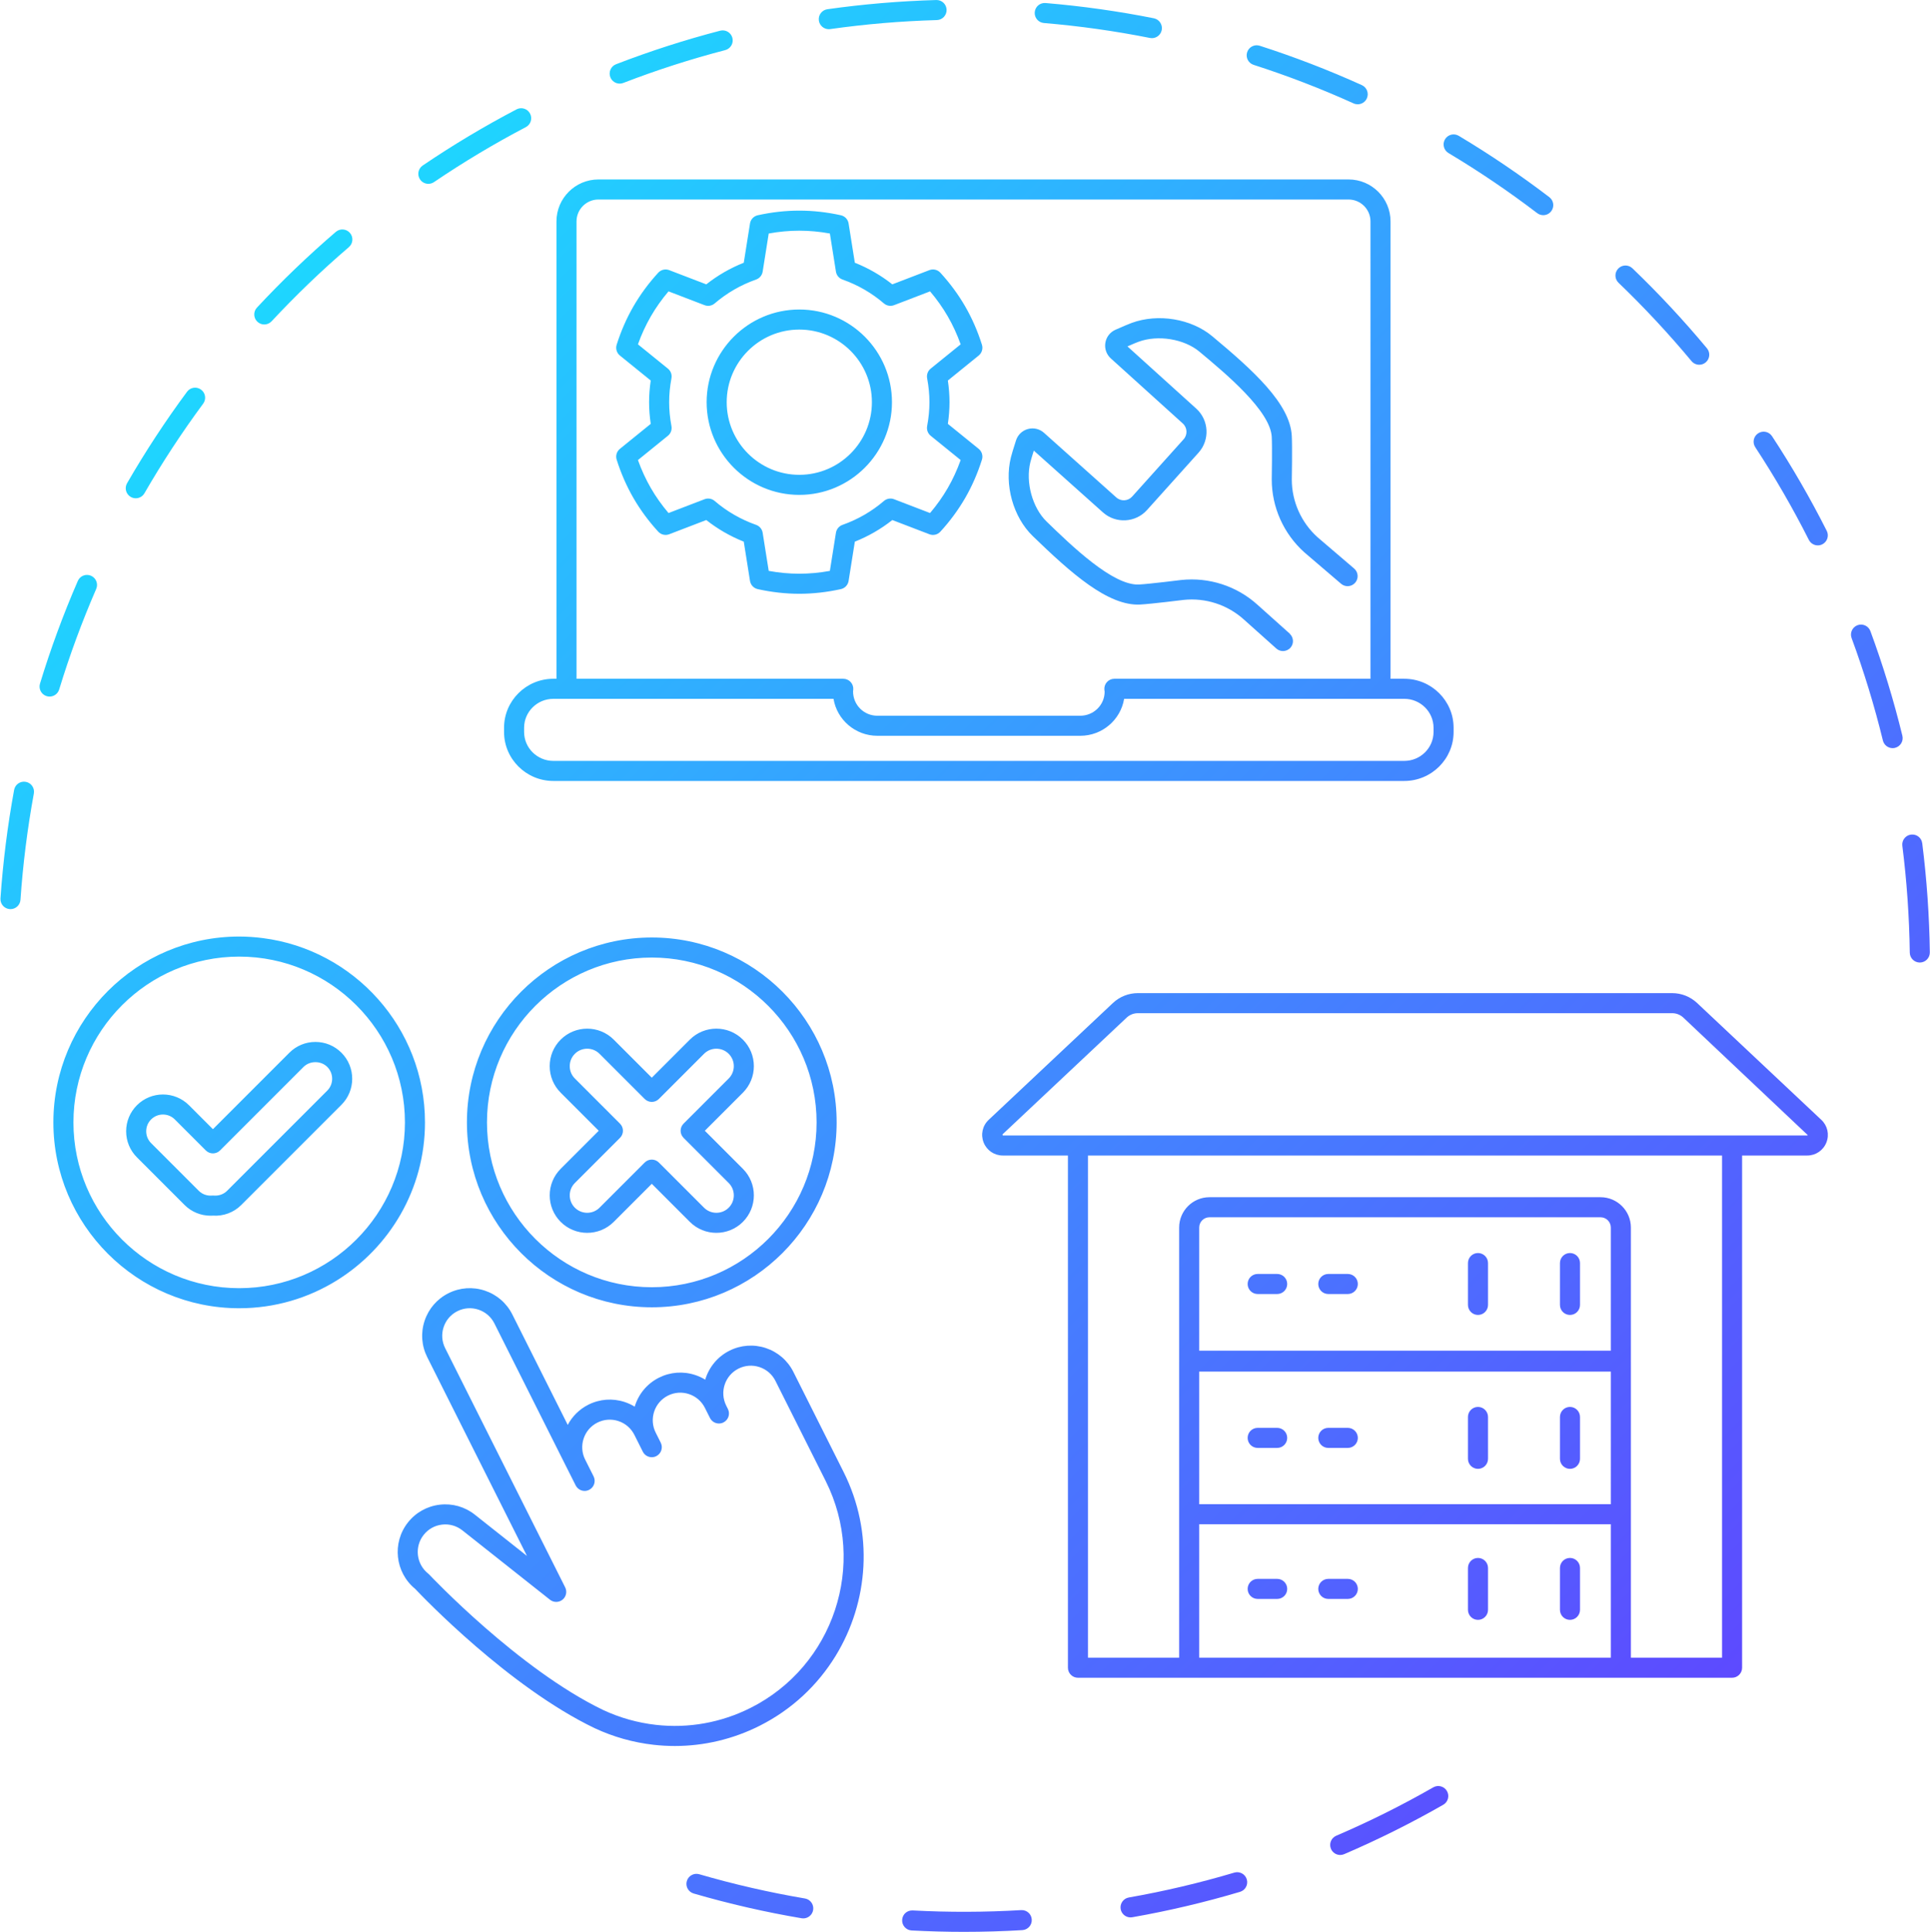 <?xml version="1.0" encoding="UTF-8"?>
<!DOCTYPE svg PUBLIC '-//W3C//DTD SVG 1.0//EN'
          'http://www.w3.org/TR/2001/REC-SVG-20010904/DTD/svg10.dtd'>
<svg height="2840" preserveAspectRatio="xMidYMid meet" version="1.0" viewBox="581.0 580.0 2837.6 2839.9" width="2838" xmlns="http://www.w3.org/2000/svg" xmlns:xlink="http://www.w3.org/1999/xlink" zoomAndPan="magnify"
><g
  ><linearGradient gradientUnits="userSpaceOnUse" id="a" x1="1055.258" x2="3150.581" xlink:actuate="onLoad" xlink:show="other" xlink:type="simple" y1="934.328" y2="3029.65"
    ><stop offset="0" stop-color="#1ed6ff"
      /><stop offset="1" stop-color="#5d4aff"
    /></linearGradient
    ><path d="M2708.491,3212.997c4.041,7.065,1.594,16.075-5.472,20.121 c-47,26.908-96.016,51.344-145.705,72.636c-1.891,0.811-3.859,1.195-5.798,1.195c-5.721,0-11.164-3.35-13.564-8.942 c-3.206-7.488,0.259-16.151,7.747-19.363c48.651-20.846,96.65-44.773,142.671-71.12 C2695.407,3203.483,2704.44,3205.927,2708.491,3212.997z M1764.436,3370.884c-52.299-8.856-104.579-20.851-155.391-35.639 c-7.805-2.261-15.993,2.218-18.278,10.037c-2.275,7.819,2.218,16.003,10.041,18.283c51.887,15.105,105.29,27.35,158.693,36.397 c0.835,0.139,1.67,0.207,2.486,0.207c7.056,0,13.296-5.088,14.515-12.283C1777.866,3379.854,1772.461,3372.247,1764.436,3370.884z M2082.359,3387.98c-52.846,3.149-106.759,3.302-159.461,0.485c-8.429-0.355-15.072,5.817-15.513,13.939 c-0.432,8.131,5.808,15.076,13.939,15.513c25.487,1.358,51.416,2.05,77.067,2.05c28.492,0,57.33-0.854,85.716-2.544 c8.131-0.485,14.333-7.469,13.843-15.595C2097.469,3393.702,2090.663,3387.568,2082.359,3387.98z M2395.809,3332.869 c-50.735,15.095-102.928,27.402-155.141,36.575c-8.016,1.411-13.382,9.057-11.971,17.078c1.258,7.156,7.478,12.196,14.505,12.196 c0.845,0,1.709-0.077,2.573-0.226c53.317-9.369,106.624-21.94,158.443-37.362c7.805-2.323,12.249-10.531,9.926-18.335 C2411.831,3334.99,2403.614,3330.555,2395.809,3332.869z M1210.714,850.251c2.851,0,5.731-0.821,8.265-2.539 c43.352-29.39,88.797-56.576,135.068-80.81c7.209-3.777,9.993-12.686,6.221-19.9c-3.782-7.214-12.681-10.008-19.91-6.221 c-47.24,24.743-93.655,52.506-137.929,82.519c-6.739,4.569-8.496,13.737-3.926,20.481 C1201.354,847.985,1205.991,850.251,1210.714,850.251z M3068.106,1110.893c2.918,3.509,7.114,5.318,11.347,5.318 c3.322,0,6.662-1.118,9.417-3.408c6.259-5.208,7.114-14.505,1.91-20.764c-34.156-41.063-71.038-80.638-109.619-117.63 c-5.894-5.635-15.216-5.433-20.851,0.442c-5.635,5.88-5.434,15.216,0.442,20.851 C2998.537,1031.926,3034.661,1070.68,3068.106,1110.893z M2710.709,804.983c44.907,26.831,88.788,56.542,130.412,88.298 c2.678,2.04,5.817,3.024,8.937,3.024c4.445,0,8.832-1.997,11.731-5.803c4.944-6.475,3.696-15.724-2.774-20.663 c-42.517-32.433-87.319-62.773-133.177-90.17c-6.969-4.166-16.032-1.906-20.227,5.093 C2701.436,791.755,2703.72,800.808,2710.709,804.983z M2424.196,675.349c49.813,15.998,99.261,35.063,146.972,56.653 c1.968,0.893,4.032,1.315,6.067,1.315c5.616,0,10.982-3.226,13.44-8.669c3.36-7.421,0.067-16.156-7.354-19.516 c-48.728-22.051-99.232-41.519-150.101-57.862c-7.776-2.496-16.06,1.781-18.547,9.528 C2412.177,664.554,2416.449,672.858,2424.196,675.349z M3240.604,1373.657c2.592,5.141,7.785,8.107,13.171,8.107 c2.237,0,4.502-0.514,6.634-1.589c7.267-3.667,10.185-12.537,6.518-19.804c-24.038-47.62-51.109-94.437-80.465-139.148 c-4.473-6.816-13.622-8.688-20.418-4.233c-6.806,4.469-8.707,13.612-4.234,20.419 C3190.561,1281.192,3217.065,1327.031,3240.604,1373.657z M667.859,1593.577c15.244-50.005,33.561-99.736,54.459-147.812 c3.245-7.469-0.182-16.151-7.651-19.396c-7.469-3.264-16.147,0.173-19.401,7.646c-21.34,49.098-40.05,99.89-55.611,150.96 c-2.381,7.79,2.016,16.031,9.801,18.407c1.43,0.437,2.88,0.643,4.31,0.643C660.084,1604.026,665.92,1599.932,667.859,1593.577z M3390.849,1806.911c-8.073,1.022-13.795,8.4-12.777,16.478c6.547,51.723,10.224,104.56,10.934,157.047 c0.115,8.073,6.691,14.544,14.745,14.544c0.067,0,0.134,0,0.202,0c8.14-0.11,14.649-6.801,14.543-14.947 c-0.729-53.586-4.483-107.531-11.165-160.344C3406.314,1811.615,3399.047,1805.913,3390.849,1806.911z M3378.13,1661.581 c-12.681-51.93-28.502-103.672-47-153.783c-2.823-7.646-11.337-11.534-18.94-8.726c-7.641,2.822-11.548,11.304-8.726,18.94 c18.115,49.064,33.599,99.722,46.021,150.567c1.642,6.734,7.67,11.251,14.313,11.251c1.152,0,2.333-0.139,3.504-0.427 C3375.221,1677.473,3380.059,1669.491,3378.13,1661.581z M773.091,1310.519c2.323,1.344,4.857,1.978,7.363,1.978 c5.088,0,10.051-2.64,12.777-7.368c26.178-45.315,55.237-89.628,86.369-131.708c4.838-6.547,3.466-15.777-3.081-20.625 c-6.537-4.833-15.792-3.475-20.63,3.086c-31.794,42.968-61.467,88.221-88.193,134.492 C763.626,1297.43,766.036,1306.444,773.091,1310.519z M969.454,1056.995c3.945,0,7.891-1.579,10.79-4.699 c35.653-38.293,73.879-74.979,113.613-109.038c6.182-5.299,6.893-14.606,1.594-20.788c-5.299-6.177-14.592-6.907-20.793-1.598 c-40.568,34.775-79.591,72.233-115.993,111.333c-5.549,5.957-5.222,15.287,0.739,20.836 C962.244,1055.685,965.854,1056.995,969.454,1056.995z M1799.503,622.915c0.691,0,1.382-0.048,2.083-0.144 c51.627-7.31,104.397-11.769,156.831-13.252c8.141-0.23,14.553-7.017,14.323-15.158c-0.221-7.997-6.777-14.328-14.726-14.328 c-0.144,0-0.288,0-0.422,0.005c-53.547,1.517-107.421,6.067-160.133,13.531c-8.064,1.142-13.68,8.606-12.537,16.67 C1785.968,617.602,1792.275,622.915,1799.503,622.915z M1492.043,702.934c1.766,0,3.571-0.322,5.318-0.994 c48.805-18.859,99.223-35.097,149.852-48.267c7.881-2.05,12.604-10.099,10.56-17.98c-2.054-7.881-10.089-12.6-17.99-10.56 c-51.714,13.449-103.207,30.038-153.058,49.295c-7.593,2.938-11.376,11.477-8.438,19.07 C1480.553,699.348,1486.13,702.934,1492.043,702.934z M2115.814,613.843c52.242,4.368,104.695,11.755,155.909,21.964 c0.97,0.192,1.939,0.288,2.899,0.288c6.883,0,13.046-4.853,14.438-11.87c1.594-7.982-3.59-15.748-11.577-17.342 c-52.299-10.425-105.866-17.971-159.211-22.425c-8.227-0.677-15.254,5.347-15.926,13.464 C2101.674,606.039,2107.702,613.167,2115.814,613.843z M618.786,1729.379c-8.035-1.507-15.705,3.83-17.174,11.832 c-9.638,52.453-16.396,106.125-20.073,159.519c-0.566,8.121,5.568,15.163,13.689,15.724c0.346,0.024,0.691,0.034,1.037,0.034 c7.68,0,14.16-5.952,14.688-13.732c3.609-52.29,10.224-104.848,19.67-156.207C632.091,1738.537,626.792,1730.853,618.786,1729.379z M3258.978,2226.246c9.129,8.568,12.038,21.633,7.43,33.277c-4.608,11.649-15.686,19.176-28.214,19.176h-95.728v752.959 c0,8.146-6.605,14.745-14.745,14.745h-163.55h-634.734h-163.551c-8.141,0-14.745-6.6-14.745-14.745v-11.273v-741.686h-95.729 c-12.528,0-23.606-7.526-28.214-19.176c-4.608-11.645-1.699-24.71,7.43-33.282l182.616-171.696 c10.012-9.413,23.087-14.592,36.815-14.592h775.415h10.073c13.728,0,26.802,5.179,36.815,14.587L3258.978,2226.246z M2949.425,3016.913v-196.151h-605.243v196.151H2949.425z M2949.425,2384.56c0-8.323-6.768-15.091-15.091-15.091h-575.062 c-8.323,0-15.091,6.768-15.091,15.091v181.065h605.243V2384.56z M2344.182,2596.32v194.951h605.243V2596.32H2344.182z M3112.976,3016.913v-738.214h-932.344v738.214h134.06v-210.896v-6.096v-218.346c0-0.207,0.053-0.398,0.06-0.603 c-0.007-0.205-0.06-0.396-0.06-0.602v-195.81c0-24.58,19.996-44.581,44.581-44.581h575.062c24.585,0,44.581,20.001,44.581,44.581 v195.81c0,0.206-0.053,0.398-0.06,0.602c0.007,0.205,0.06,0.396,0.06,0.603v218.346v6.096v210.896H3112.976z M3238.194,2249.209 c0.346,0,0.586,0,0.797-0.542l-182.827-172.637c-4.521-4.248-10.425-6.585-16.617-6.585H2254.06c-6.192,0-12.096,2.338-16.617,6.59 l-182.615,171.696l0.585,1.478H3238.194z M2889.369,2422.032c-8.141,0-14.745,6.6-14.745,14.745v61.539 c0,8.146,6.605,14.745,14.745,14.745c8.14,0,14.745-6.6,14.745-14.745v-61.539 C2904.115,2428.632,2897.51,2422.032,2889.369,2422.032z M2754.1,2422.032c-8.141,0-14.745,6.6-14.745,14.745v61.539 c0,8.146,6.604,14.745,14.745,14.745s14.745-6.6,14.745-14.745v-61.539C2768.845,2428.632,2762.24,2422.032,2754.1,2422.032z M2458.831,2452.804h-28.693c-8.141,0-14.745,6.6-14.745,14.745c0,8.146,6.605,14.745,14.745,14.745h28.693 c8.141,0,14.745-6.6,14.745-14.745C2473.577,2459.404,2466.972,2452.804,2458.831,2452.804z M2562.681,2452.804h-28.694 c-8.14,0-14.745,6.6-14.745,14.745c0,8.146,6.605,14.745,14.745,14.745h28.694c8.141,0,14.745-6.6,14.745-14.745 C2577.426,2459.404,2570.822,2452.804,2562.681,2452.804z M2889.369,2739.308c8.14,0,14.745-6.6,14.745-14.745v-61.539 c0-8.145-6.605-14.745-14.745-14.745c-8.141,0-14.745,6.6-14.745,14.745v61.539 C2874.624,2732.708,2881.229,2739.308,2889.369,2739.308z M2739.354,2724.563c0,8.145,6.604,14.745,14.745,14.745 s14.745-6.6,14.745-14.745v-61.539c0-8.145-6.604-14.745-14.745-14.745s-14.745,6.6-14.745,14.745V2724.563z M2430.138,2708.541 h28.693c8.141,0,14.745-6.6,14.745-14.745c0-8.146-6.605-14.745-14.745-14.745h-28.693c-8.141,0-14.745,6.6-14.745,14.745 C2415.393,2701.941,2421.997,2708.541,2430.138,2708.541z M2533.988,2708.541h28.694c8.141,0,14.745-6.6,14.745-14.745 c0-8.146-6.604-14.745-14.745-14.745h-28.694c-8.14,0-14.745,6.6-14.745,14.745 C2519.242,2701.941,2525.847,2708.541,2533.988,2708.541z M2889.369,2870.277c-8.141,0-14.745,6.6-14.745,14.745v61.539 c0,8.146,6.605,14.745,14.745,14.745c8.14,0,14.745-6.6,14.745-14.745v-61.539 C2904.115,2876.877,2897.51,2870.277,2889.369,2870.277z M2754.1,2870.277c-8.141,0-14.745,6.6-14.745,14.745v61.539 c0,8.146,6.604,14.745,14.745,14.745s14.745-6.6,14.745-14.745v-61.539C2768.845,2876.877,2762.24,2870.277,2754.1,2870.277z M2473.577,2915.79c0-8.146-6.605-14.745-14.745-14.745h-28.693c-8.141,0-14.745,6.6-14.745,14.745 c0,8.145,6.605,14.745,14.745,14.745h28.693C2466.972,2930.535,2473.577,2923.935,2473.577,2915.79z M2562.681,2901.044h-28.694 c-8.14,0-14.745,6.6-14.745,14.745c0,8.145,6.605,14.745,14.745,14.745h28.694c8.141,0,14.745-6.6,14.745-14.745 C2577.426,2907.644,2570.822,2901.044,2562.681,2901.044z M1075.843,2462.48c-41.689,25.789-90.77,40.719-143.29,40.719 c-150.648,0-273.208-122.56-273.208-273.208s122.56-273.208,273.208-273.208c11.784,0,23.366,0.833,34.761,2.288 c134.283,17.139,238.447,132.054,238.447,270.92C1205.76,2328.119,1153.735,2414.296,1075.843,2462.48z M688.835,2229.99 c0,134.386,109.331,243.718,243.718,243.718s243.718-109.331,243.718-243.718c0-134.387-109.331-243.718-243.718-243.718 S688.835,2095.604,688.835,2229.99z M1811.061,2229.99c0,149.88-121.936,271.821-271.816,271.821s-271.826-121.94-271.826-271.821 c0-149.885,121.945-271.826,271.826-271.826S1811.061,2080.105,1811.061,2229.99z M1781.571,2229.99 c0-133.624-108.707-242.335-242.326-242.335c-133.628,0-242.335,108.712-242.335,242.335 c0,133.623,108.707,242.331,242.335,242.331C1672.864,2472.321,1781.571,2363.614,1781.571,2229.99z M1673.209,2186.311 l-55.966,55.967l55.966,55.966c21.494,21.503,21.494,56.494,0,77.998c-21.503,21.494-56.494,21.508-77.998,0l-55.966-55.967 l-55.966,55.967c-10.752,10.752-24.873,16.127-39.004,16.127c-14.121,0-28.242-5.376-38.994-16.127 c-21.503-21.503-21.503-56.494,0-77.998l55.966-55.966l-55.966-55.967c-10.416-10.411-16.156-24.263-16.156-38.994 c0-14.736,5.741-28.588,16.156-39.004c21.523-21.499,56.514-21.499,77.998,0.005l55.966,55.967l55.966-55.967 c21.484-21.499,56.475-21.518,77.998,0C1694.713,2129.822,1694.713,2164.808,1673.209,2186.311z M1652.359,2129.169 c-10.003-10.008-26.294-9.993-36.297,0l-66.392,66.392c-5.76,5.76-15.091,5.76-20.851,0l-66.392-66.392 c-9.993-9.993-26.284-10.012-36.297,0c-4.848,4.848-7.517,11.289-7.517,18.148c0,6.854,2.669,13.296,7.517,18.139l66.392,66.396 c5.76,5.755,5.76,15.095,0,20.851l-66.392,66.392c-10.003,10.008-10.003,26.289,0,36.297c10.013,10.012,26.303,9.998,36.297,0 L1528.82,2289c2.88-2.88,6.653-4.32,10.425-4.32s7.545,1.44,10.425,4.32l66.392,66.392c10.003,9.998,26.294,10.008,36.297,0 c9.993-10.008,9.993-26.289,0-36.297l-66.392-66.392c-5.76-5.755-5.76-15.096,0-20.851l66.392-66.392 C1662.362,2155.458,1662.362,2139.177,1652.359,2129.169z M1809.506,3014.352c-26.147,42.647-64.042,78.77-111.942,102.806 c-38.927,19.535-81.434,29.577-124.46,29.577c-10.349,0-20.716-0.581-31.074-1.747c-30.086-3.394-59.269-11.611-86.743-24.422 c-0.058-0.024-0.106-0.048-0.163-0.072c-125.968-60.569-252.05-192.292-263.839-204.776c-29.471-24.11-34.281-67.654-10.579-97.629 c11.606-14.664,28.223-23.932,46.799-26.092c18.566-2.175,36.873,3.038,51.531,14.644l76.683,60.694l-52.837-105.291 l-93.799-186.92c-8.39-16.713-9.772-35.692-3.888-53.442c5.885-17.75,18.326-32.145,35.039-40.53 c16.723-8.385,35.721-9.753,53.432-3.869c17.75,5.889,32.14,18.34,40.53,35.053l81.473,162.365 c6.576-12.413,16.924-22.968,30.402-29.735c16.713-8.38,35.682-9.758,53.432-3.869c5.184,1.723,10.08,4.003,14.63,6.787 c5.328-17.87,17.711-33.594,35.653-42.599c16.713-8.385,35.673-9.763,53.442-3.864c5.174,1.718,10.07,3.998,14.62,6.782 c5.328-17.87,17.712-33.594,35.653-42.594c16.694-8.376,35.682-9.763,53.432-3.869c17.75,5.889,32.14,18.34,40.53,35.053 l73.841,147.145C1866.025,2833.072,1858.141,2935.027,1809.506,3014.352z M1684.335,3090.797 c122.464-61.448,172.085-211.112,110.608-333.629l-73.841-147.145c-4.858-9.677-13.18-16.881-23.452-20.294 c-10.291-3.403-21.254-2.611-30.921,2.242c-19.927,9.997-28.017,34.327-18.081,54.281l2.53,5.045 c3.648,7.281,0.71,16.142-6.566,19.79c-2.122,1.066-4.377,1.57-6.605,1.57c-5.405,0-10.608-2.981-13.19-8.14l-2.465-4.916 c-0.002-0.007-0.01-0.011-0.012-0.018c0-0.005-0.002-0.01-0.005-0.014l-4.949-9.869c-4.857-9.672-13.18-16.881-23.452-20.289 c-10.281-3.413-21.263-2.616-30.921,2.237c-19.943,10.01-28.034,34.38-18.045,54.344l7.457,14.861 c3.648,7.281,0.71,16.142-6.566,19.795c-2.122,1.066-4.377,1.57-6.605,1.57c-5.395,0-10.598-2.981-13.19-8.136l-7.416-14.778 c-0.005-0.014-0.017-0.025-0.024-0.04c-0.01-0.024-0.019-0.043-0.029-0.062l-2.638-5.26l-2.287-4.56 c-0.002-0.004-0.002-0.008-0.005-0.012c-4.858-9.668-13.178-16.87-23.457-20.282c-10.281-3.417-21.244-2.611-30.911,2.241 c-19.912,9.99-28,34.281-18.098,54.225c0.026,0.05,0.065,0.089,0.089,0.139l12.403,24.7c3.648,7.281,0.71,16.142-6.566,19.794 c-2.122,1.066-4.377,1.574-6.605,1.574c-5.395,0-10.598-2.981-13.19-8.131l-12.307-24.51c-0.034-0.064-0.082-0.115-0.115-0.18 c-0.01-0.024-0.019-0.048-0.038-0.072l-107.037-213.301c-4.857-9.677-13.18-16.881-23.452-20.294 c-10.281-3.413-21.254-2.611-30.921,2.241c-9.667,4.853-16.867,13.18-20.275,23.448c-3.408,10.272-2.601,21.259,2.256,30.935 l176.472,351.686c3.101,6.182,1.488,13.684-3.869,18.052c-5.376,4.363-13.046,4.416-18.46,0.125l-128.847-101.992 c-8.486-6.72-19.094-9.729-29.826-8.477c-10.752,1.248-20.361,6.609-27.071,15.095c-13.862,17.52-10.886,43.055,6.633,56.922 c0.576,0.451,1.114,0.95,1.613,1.478c1.296,1.387,131.295,139.22,255.737,199.089c24.556,11.443,50.629,18.777,77.508,21.806 C1593.129,3121.08,1641.166,3112.459,1684.335,3090.797z M782.192,2281.339c-10.224-10.224-15.849-23.817-15.849-38.279 c0-14.457,5.625-28.05,15.849-38.274c21.1-21.091,55.458-21.105,76.558,0l35.202,35.197l112.403-112.403 c10.224-10.229,23.817-15.859,38.284-15.859c14.457,0,28.05,5.63,38.274,15.859c21.1,21.105,21.1,55.448,0,76.553L935.567,2351.47 c-10.915,10.92-26.054,16.617-41.615,15.576c-1.162,0.077-2.323,0.11-3.485,0.11c-14.352,0-28.041-5.582-38.14-15.686 L782.192,2281.339z M795.833,2243.06c0,6.585,2.554,12.772,7.209,17.428l70.136,70.131c5.04,5.045,12.134,7.579,19.516,6.95 c0.845-0.067,1.67-0.067,2.515,0c7.363,0.6,14.457-1.906,19.507-6.95l147.346-147.336c9.6-9.609,9.6-25.242,0-34.852 c-9.321-9.317-25.554-9.302-34.857,0l-122.828,122.828c-5.76,5.76-15.091,5.76-20.851,0l-45.627-45.618 c-4.8-4.8-11.117-7.205-17.424-7.205c-6.317,0-12.624,2.405-17.433,7.209C798.387,2230.292,795.833,2236.479,795.833,2243.06z M1399.08,1577.838v-418.27V905.502c0-34.021,27.676-61.697,61.697-61.697h1103.037c34.021,0,61.698,27.676,61.698,61.697v274.718 v397.618h20.188c39.992,0,72.536,32.308,72.536,72.017v6.201c0,39.709-32.543,72.017-72.536,72.017h-1251.17 c-39.983,0-72.516-32.308-72.516-72.017v-6.201c0-39.709,32.533-72.017,72.516-72.017H1399.08z M1428.57,905.502v672.336h392.235 c4.147,0,8.112,1.752,10.905,4.819c2.794,3.072,4.166,7.176,3.773,11.308c-0.067,0.744-0.163,1.474-0.269,2.203 c-0.106,20.145,15.955,36.009,35.701,36.009h298.407c19.747,0,35.807-15.864,35.807-35.361c-0.211-1.358-0.317-2.146-0.384-2.947 c-0.365-4.118,1.027-8.198,3.821-11.246c2.784-3.048,6.729-4.785,10.867-4.785h376.587V905.502 c0-17.759-14.448-32.207-32.207-32.207H1460.777C1443.018,873.295,1428.57,887.743,1428.57,905.502z M2688.745,1649.855 c0-23.447-19.314-42.527-43.045-42.527h-411.934c-5.078,30.781-32.044,54.339-64.443,54.339h-298.407 c-32.399,0-59.365-23.558-64.443-54.339h-411.943c-23.721,0-43.026,19.079-43.026,42.527v6.201 c0,23.447,19.305,42.527,43.026,42.527h1251.17c23.731,0,43.045-19.079,43.045-42.527V1649.855z M2518.254,1369.826 c-24.095-21.652-37.919-52.645-37.919-84.77c0.029-1.963,0.845-48.267-0.038-64.428c-2.573-47.264-56.773-96.189-116.925-146.338 c-30.902-25.761-79.63-33.825-118.499-19.583c-4.368,1.603-12.412,5.001-23.923,10.109c-7.881,3.504-13.411,10.685-14.774,19.214 c-1.363,8.529,1.651,17.083,8.064,22.876l105.827,95.647c6.71,6.072,7.248,16.478,1.21,23.203l-75.751,84.286 c-6.048,6.72-16.425,7.301-23.203,1.262l-106.355-95.042c-6.441-5.76-15.273-7.857-23.606-5.592 c-8.333,2.256-14.889,8.51-17.539,16.737c-3.84,11.918-6.365,20.279-7.507,24.868c-10.022,40.151,3.177,87.746,32.073,115.739 c56.254,54.474,110.771,103.139,157.944,100.692c16.166-0.845,62.12-6.576,63.8-6.787c32.217-3.442,64.5,7.013,88.615,28.689 l47.787,42.743c2.813,2.515,6.326,3.754,9.821,3.754c4.051,0,8.083-1.661,11.001-4.915c5.239-5.864,4.81-14.689-0.682-20.181 c-0.197-0.194-0.273-0.455-0.48-0.641l-47.759-42.719c-30.297-27.234-70.913-40.372-111.702-36.023 c-0.461,0.058-46.827,5.841-61.937,6.629c-38.351,2.073-99.415-57.104-135.884-92.426c-21.023-20.361-31.343-57.944-23.99-87.405 c0.778-3.101,2.544-9.033,5.059-16.996l101.69,90.866c18.835,16.828,47.893,15.249,64.779-3.538l75.751-84.286 c16.886-18.782,15.379-47.845-3.36-64.788l-101.171-91.447c9.581-4.2,14.169-6.038,16.348-6.835 c28.53-10.464,66.987-4.195,89.469,14.544c39.004,32.519,104.272,86.935,106.355,125.296c0.825,15.1,0.01,61.822,0,62.557 c0,40.746,17.385,79.735,47.97,107.21l53.142,45.438l0.857,0.732c6.182,5.294,15.503,4.56,20.783-1.627 c5.299-6.187,4.57-15.494-1.622-20.788L2518.254,1369.826z M1487.599,1086.778c6.288-19.948,14.582-38.908,24.652-56.345 c10.041-17.409,22.319-34.069,36.479-49.511c4.099-4.469,10.521-5.971,16.147-3.802l54.517,20.903 c16.713-13.219,35.193-23.875,55.112-31.789l9.158-57.699c0.95-5.985,5.462-10.776,11.366-12.086 c40.914-9.072,81.358-9.072,122.252,0c5.904,1.31,10.416,6.101,11.366,12.081l9.168,57.704 c19.91,7.915,38.389,18.571,55.102,31.789l54.517-20.903c5.645-2.169,12.048-0.667,16.147,3.802 c14.15,15.432,26.428,32.087,36.489,49.506c10.041,17.38,18.335,36.34,24.642,56.35c1.824,5.779-0.077,12.077-4.781,15.892 l-45.33,36.733c1.603,10.838,2.419,21.518,2.419,31.852c0,10.339-0.816,21.019-2.419,31.857l45.33,36.733 c4.704,3.816,6.605,10.118,4.781,15.892c-6.317,20.015-14.601,38.975-24.642,56.346c-10.061,17.404-22.329,34.065-36.489,49.506 c-4.089,4.478-10.502,5.985-16.147,3.806l-54.507-20.903c-16.713,13.209-35.193,23.865-55.112,31.79l-9.168,57.704 c-0.95,5.981-5.462,10.776-11.376,12.081c-20.486,4.536-41.048,6.835-61.112,6.835c-20.063,0-40.626-2.299-61.121-6.835 c-5.913-1.306-10.425-6.101-11.376-12.086l-9.158-57.699c-19.929-7.925-38.409-18.58-55.112-31.79l-54.517,20.903 c-5.625,2.179-12.057,0.672-16.147-3.806c-14.169-15.451-26.438-32.111-36.479-49.511c-10.061-17.433-18.355-36.388-24.652-56.341 c-1.824-5.774,0.077-12.076,4.781-15.892l45.33-36.733c-1.603-10.838-2.419-21.518-2.419-31.857 c0-10.334,0.816-21.014,2.419-31.852l-45.33-36.733C1487.676,1098.855,1485.775,1092.557,1487.599,1086.778z M1563.869,1008.32 c-9.945,11.697-18.691,24.062-26.082,36.853c-7.392,12.82-13.728,26.582-18.892,41.029l44.063,35.701 c4.205,3.408,6.201,8.841,5.213,14.16c-2.285,12.225-3.389,23.735-3.389,35.193c0,11.457,1.104,22.972,3.389,35.197 c0.989,5.318-1.008,10.752-5.213,14.16l-44.053,35.701c5.155,14.448,11.491,28.209,18.883,41.02 c7.382,12.792,16.137,25.156,26.092,36.863l52.971-20.313c5.05-1.944,10.771-0.95,14.88,2.578 c17.923,15.374,38.408,27.191,60.901,35.125c5.097,1.8,8.812,6.249,9.657,11.596l8.899,56.067c30.277,5.529,59.681,5.529,89.94,0 l8.909-56.072c0.845-5.342,4.56-9.792,9.657-11.592c22.483-7.934,42.978-19.751,60.901-35.13c4.109-3.518,9.84-4.517,14.88-2.573 l52.962,20.313c9.955-11.707,18.71-24.071,26.102-36.868c7.382-12.768,13.708-26.529,18.883-41.015l-44.063-35.701 c-4.205-3.408-6.201-8.841-5.213-14.16c2.285-12.225,3.389-23.74,3.389-35.197c0-11.457-1.104-22.967-3.389-35.193 c-0.989-5.318,1.008-10.752,5.213-14.16l44.063-35.701c-5.174-14.486-11.5-28.247-18.883-41.02 c-7.392-12.806-16.147-25.17-26.092-36.863l-52.981,20.313c-5.049,1.944-10.771,0.95-14.88-2.578 c-17.932-15.388-38.418-27.206-60.891-35.125c-5.097-1.795-8.812-6.249-9.657-11.592l-8.909-56.077 c-30.201-5.52-59.72-5.525-89.94,0.005l-8.899,56.067c-0.845,5.347-4.56,9.801-9.667,11.596 c-22.473,7.92-42.959,19.737-60.891,35.125c-4.109,3.528-9.83,4.521-14.88,2.578L1563.869,1008.32z M1756.161,1035.002 c75.127,0,136.249,61.121,136.249,136.254c0,75.132-61.121,136.259-136.249,136.259c-75.137,0-136.258-61.126-136.258-136.259 C1619.902,1096.124,1681.024,1035.002,1756.161,1035.002z M1862.919,1171.256c0-58.87-47.893-106.763-106.759-106.763 c-58.875,0-106.768,47.893-106.768,106.763c0,58.87,47.893,106.768,106.768,106.768 C1815.026,1278.024,1862.919,1230.126,1862.919,1171.256z" fill="url(#a)"
  /></g
></svg
>

